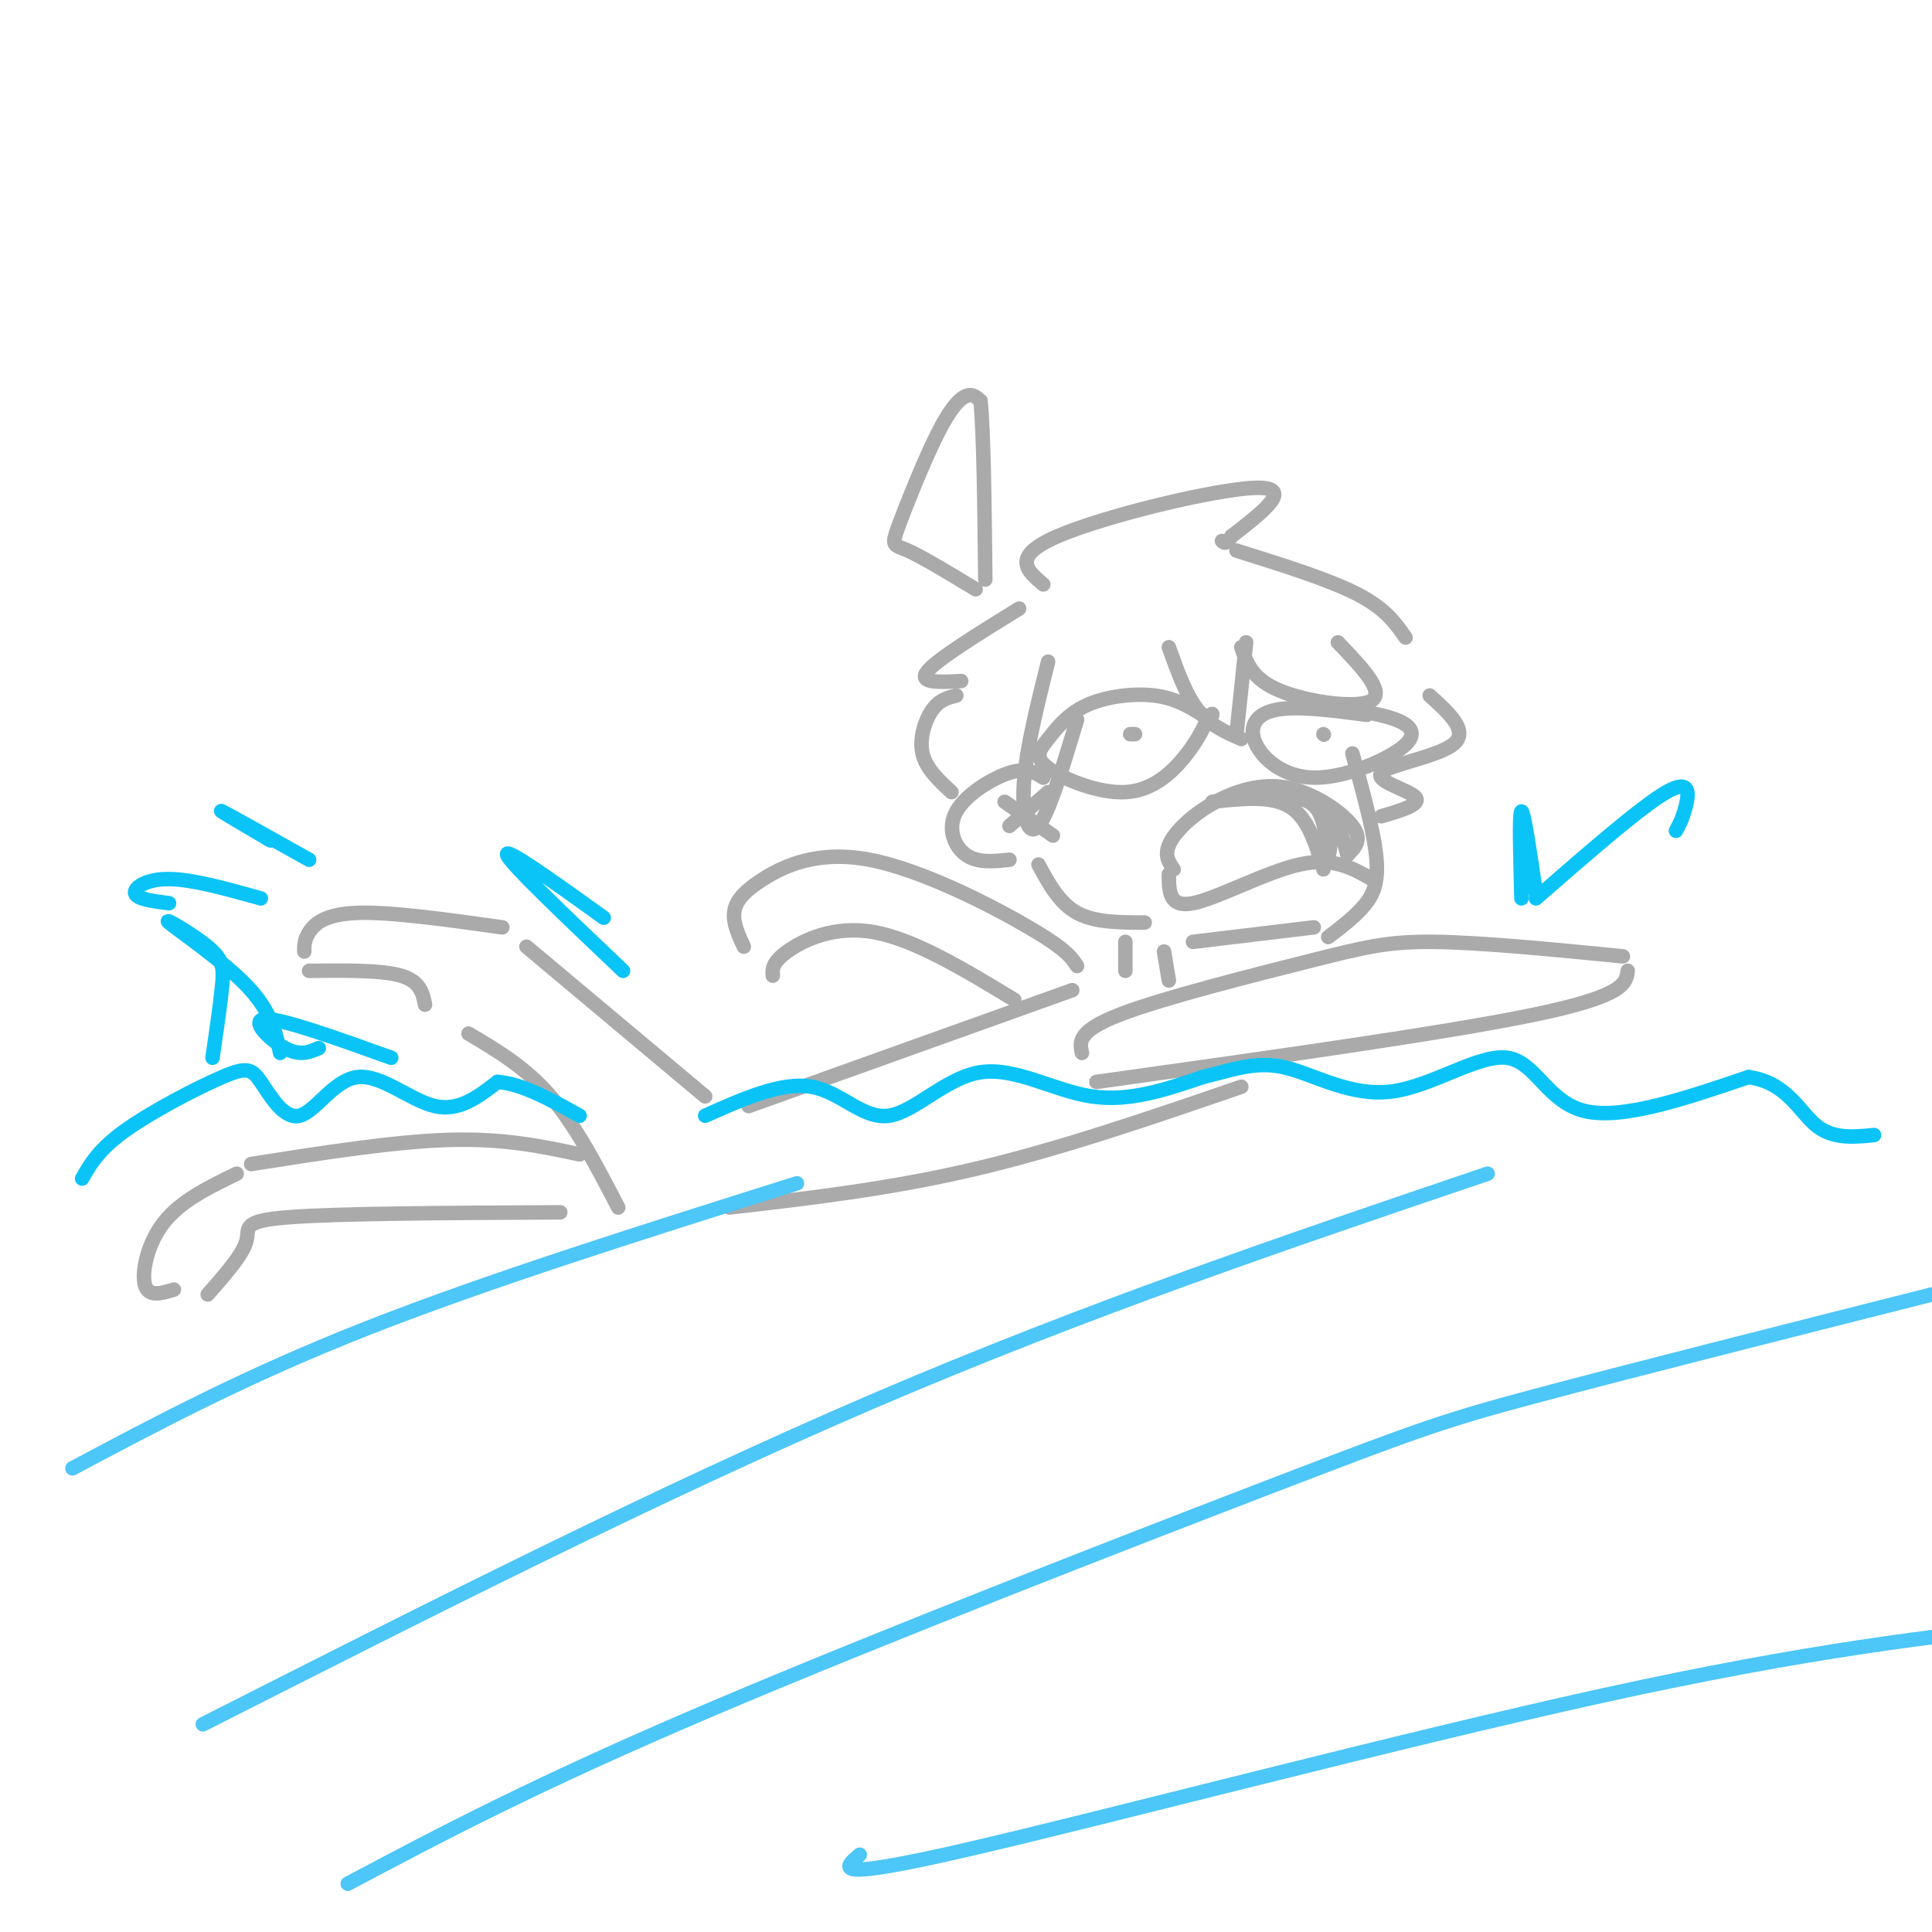 <svg viewBox='0 0 400 400' version='1.1' xmlns='http://www.w3.org/2000/svg' xmlns:xlink='http://www.w3.org/1999/xlink'><g fill='none' stroke='rgb(170,170,170)' stroke-width='3' stroke-linecap='round' stroke-linejoin='round'><path d='M280,156c2.289,8.311 4.578,16.622 5,22c0.422,5.378 -1.022,7.822 -3,10c-1.978,2.178 -4.489,4.089 -7,6'/><path d='M216,161c-1.708,-1.065 -3.417,-2.131 -7,-1c-3.583,1.131 -9.042,4.458 -11,8c-1.958,3.542 -0.417,7.298 2,9c2.417,1.702 5.708,1.351 9,1'/><path d='M208,166c0.000,0.000 10.000,7.000 10,7'/><path d='M209,171c0.000,0.000 8.000,-7.000 8,-7'/><path d='M243,180c-0.957,-1.383 -1.914,-2.766 -1,-5c0.914,-2.234 3.699,-5.321 8,-8c4.301,-2.679 10.120,-4.952 16,-4c5.880,0.952 11.823,5.129 14,8c2.177,2.871 0.589,4.435 -1,6'/><path d='M242,181c0.000,3.489 0.000,6.978 5,6c5.000,-0.978 15.000,-6.422 22,-8c7.000,-1.578 11.000,0.711 15,3'/><path d='M249,148c-2.855,-1.739 -5.711,-3.479 -10,-4c-4.289,-0.521 -10.013,0.176 -14,2c-3.987,1.824 -6.237,4.773 -8,7c-1.763,2.227 -3.040,3.731 0,6c3.040,2.269 10.395,5.303 16,5c5.605,-0.303 9.458,-3.944 12,-7c2.542,-3.056 3.771,-5.528 5,-8'/><path d='M250,149c1.000,-1.500 1.000,-1.250 1,-1'/><path d='M283,148c-7.355,-0.966 -14.709,-1.932 -19,-1c-4.291,0.932 -5.517,3.761 -4,7c1.517,3.239 5.778,6.889 12,7c6.222,0.111 14.406,-3.316 18,-6c3.594,-2.684 2.598,-4.624 -1,-6c-3.598,-1.376 -9.799,-2.188 -16,-3'/><path d='M273,146c-2.667,-0.500 -1.333,-0.250 0,0'/><path d='M234,152c0.000,0.000 1.000,0.000 1,0'/><path d='M274,152c0.000,0.000 0.100,0.100 0.1,0.1'/><path d='M251,166c6.083,-0.667 12.167,-1.333 16,1c3.833,2.333 5.417,7.667 7,13'/><path d='M233,195c0.000,0.000 0.000,6.000 0,6'/><path d='M241,197c0.000,0.000 1.000,6.000 1,6'/><path d='M224,218c-0.488,-2.274 -0.976,-4.548 8,-8c8.976,-3.452 27.417,-8.083 39,-11c11.583,-2.917 16.310,-4.119 26,-4c9.690,0.119 24.345,1.560 39,3'/><path d='M337,201c-0.333,2.583 -0.667,5.167 -19,9c-18.333,3.833 -54.667,8.917 -91,14'/><path d='M222,205c0.000,0.000 -67.000,24.000 -67,24'/><path d='M257,225c-18.667,6.417 -37.333,12.833 -55,17c-17.667,4.167 -34.333,6.083 -51,8'/><path d='M128,250c-4.417,-8.500 -8.833,-17.000 -14,-23c-5.167,-6.000 -11.083,-9.500 -17,-13'/><path d='M146,227c0.000,0.000 -37.000,-31.000 -37,-31'/><path d='M104,192c-11.578,-1.622 -23.156,-3.244 -30,-3c-6.844,0.244 -8.956,2.356 -10,4c-1.044,1.644 -1.022,2.822 -1,4'/><path d='M64,201c7.500,-0.083 15.000,-0.167 19,1c4.000,1.167 4.500,3.583 5,6'/><path d='M120,239c-7.833,-1.667 -15.667,-3.333 -27,-3c-11.333,0.333 -26.167,2.667 -41,5'/><path d='M49,243c-5.756,2.800 -11.511,5.600 -15,10c-3.489,4.400 -4.711,10.400 -4,13c0.711,2.600 3.356,1.800 6,1'/><path d='M43,268c3.622,-4.111 7.244,-8.222 8,-11c0.756,-2.778 -1.356,-4.222 9,-5c10.356,-0.778 33.178,-0.889 56,-1'/><path d='M223,200c-1.105,-1.719 -2.211,-3.439 -10,-8c-7.789,-4.561 -22.263,-11.965 -33,-14c-10.737,-2.035 -17.737,1.298 -22,4c-4.263,2.702 -5.789,4.772 -6,7c-0.211,2.228 0.895,4.614 2,7'/><path d='M160,202c-0.089,-1.356 -0.178,-2.711 3,-5c3.178,-2.289 9.622,-5.511 18,-4c8.378,1.511 18.689,7.756 29,14'/></g>
<g fill='none' stroke='rgb(11,196,247)' stroke-width='3' stroke-linecap='round' stroke-linejoin='round'><path d='M17,244c1.735,-3.029 3.470,-6.057 9,-10c5.530,-3.943 14.855,-8.799 20,-11c5.145,-2.201 6.111,-1.747 8,1c1.889,2.747 4.702,7.788 8,7c3.298,-0.788 7.080,-7.404 12,-8c4.920,-0.596 10.977,4.830 16,6c5.023,1.170 9.011,-1.915 13,-5'/><path d='M103,224c5.000,0.333 11.000,3.667 17,7'/><path d='M146,231c7.915,-3.534 15.831,-7.069 22,-6c6.169,1.069 10.592,6.740 16,6c5.408,-0.740 11.802,-7.892 19,-9c7.198,-1.108 15.199,3.826 23,5c7.801,1.174 15.400,-1.413 23,-4'/><path d='M249,223c6.424,-1.542 10.984,-3.397 17,-2c6.016,1.397 13.489,6.044 22,5c8.511,-1.044 18.061,-7.781 24,-7c5.939,0.781 8.268,9.080 16,11c7.732,1.920 20.866,-2.540 34,-7'/><path d='M362,223c7.867,1.044 10.533,7.156 14,10c3.467,2.844 7.733,2.422 12,2'/><path d='M315,186c-0.250,-8.917 -0.500,-17.833 0,-18c0.500,-0.167 1.750,8.417 3,17'/><path d='M318,186c10.911,-9.511 21.822,-19.022 27,-22c5.178,-2.978 4.622,0.578 4,3c-0.622,2.422 -1.311,3.711 -2,5'/><path d='M64,178c-8.333,-4.667 -16.667,-9.333 -18,-10c-1.333,-0.667 4.333,2.667 10,6'/><path d='M54,186c-7.089,-1.978 -14.178,-3.956 -19,-4c-4.822,-0.044 -7.378,1.844 -7,3c0.378,1.156 3.689,1.578 7,2'/><path d='M44,219c0.826,-5.667 1.652,-11.333 2,-15c0.348,-3.667 0.217,-5.333 -3,-8c-3.217,-2.667 -9.520,-6.333 -8,-5c1.520,1.333 10.863,7.667 16,13c5.137,5.333 6.069,9.667 7,14'/><path d='M66,217c-1.933,0.844 -3.867,1.689 -7,0c-3.133,-1.689 -7.467,-5.911 -4,-6c3.467,-0.089 14.733,3.956 26,8'/><path d='M129,201c-11.667,-11.083 -23.333,-22.167 -24,-24c-0.667,-1.833 9.667,5.583 20,13'/></g>
<g fill='none' stroke='rgb(170,170,170)' stroke-width='3' stroke-linecap='round' stroke-linejoin='round'><path d='M242,134c1.750,4.917 3.500,9.833 6,13c2.500,3.167 5.750,4.583 9,6'/><path d='M256,152c0.000,0.000 2.000,-19.000 2,-19'/><path d='M257,134c1.111,3.311 2.222,6.622 8,9c5.778,2.378 16.222,3.822 19,2c2.778,-1.822 -2.111,-6.911 -7,-12'/><path d='M215,179c2.167,4.000 4.333,8.000 8,10c3.667,2.000 8.833,2.000 14,2'/><path d='M272,192c0.000,0.000 -25.000,3.000 -25,3'/><path d='M217,137c-2.267,9.067 -4.533,18.133 -5,25c-0.467,6.867 0.867,11.533 3,9c2.133,-2.533 5.067,-12.267 8,-22'/><path d='M296,144c4.060,3.673 8.119,7.345 5,10c-3.119,2.655 -13.417,4.292 -15,6c-1.583,1.708 5.548,3.488 7,5c1.452,1.512 -2.774,2.756 -7,4'/><path d='M216,121c-3.400,-2.889 -6.800,-5.778 3,-10c9.800,-4.222 32.800,-9.778 41,-10c8.200,-0.222 1.600,4.889 -5,10'/><path d='M255,111c-1.167,1.833 -1.583,1.417 -2,1'/><path d='M256,114c9.583,3.000 19.167,6.000 25,9c5.833,3.000 7.917,6.000 10,9'/><path d='M211,126c-8.500,5.250 -17.000,10.500 -19,13c-2.000,2.500 2.500,2.250 7,2'/><path d='M198,144c-1.756,0.444 -3.511,0.889 -5,3c-1.489,2.111 -2.711,5.889 -2,9c0.711,3.111 3.356,5.556 6,8'/><path d='M202,122c-5.491,-3.325 -10.982,-6.651 -14,-8c-3.018,-1.349 -3.561,-0.722 -2,-5c1.561,-4.278 5.228,-13.459 8,-19c2.772,-5.541 4.649,-7.440 6,-8c1.351,-0.560 2.175,0.220 3,1'/><path d='M203,83c0.667,6.333 0.833,21.667 1,37'/><path d='M265,165c3.178,0.089 6.356,0.178 8,3c1.644,2.822 1.756,8.378 2,9c0.244,0.622 0.622,-3.689 1,-8'/><path d='M276,169c0.667,0.000 1.833,4.000 3,8'/></g>
<g fill='none' stroke='rgb(77,198,248)' stroke-width='3' stroke-linecap='round' stroke-linejoin='round'><path d='M15,304c18.000,-9.583 36.000,-19.167 61,-29c25.000,-9.833 57.000,-19.917 89,-30'/><path d='M42,357c47.333,-24.000 94.667,-48.000 139,-67c44.333,-19.000 85.667,-33.000 127,-47'/><path d='M72,390c19.440,-10.310 38.881,-20.619 75,-36c36.119,-15.381 88.917,-35.833 118,-47c29.083,-11.167 34.452,-13.048 53,-18c18.548,-4.952 50.274,-12.976 82,-21'/><path d='M178,384c-3.311,2.800 -6.622,5.600 22,-1c28.622,-6.600 89.178,-22.600 132,-32c42.822,-9.400 67.911,-12.200 93,-15'/></g>
</svg>